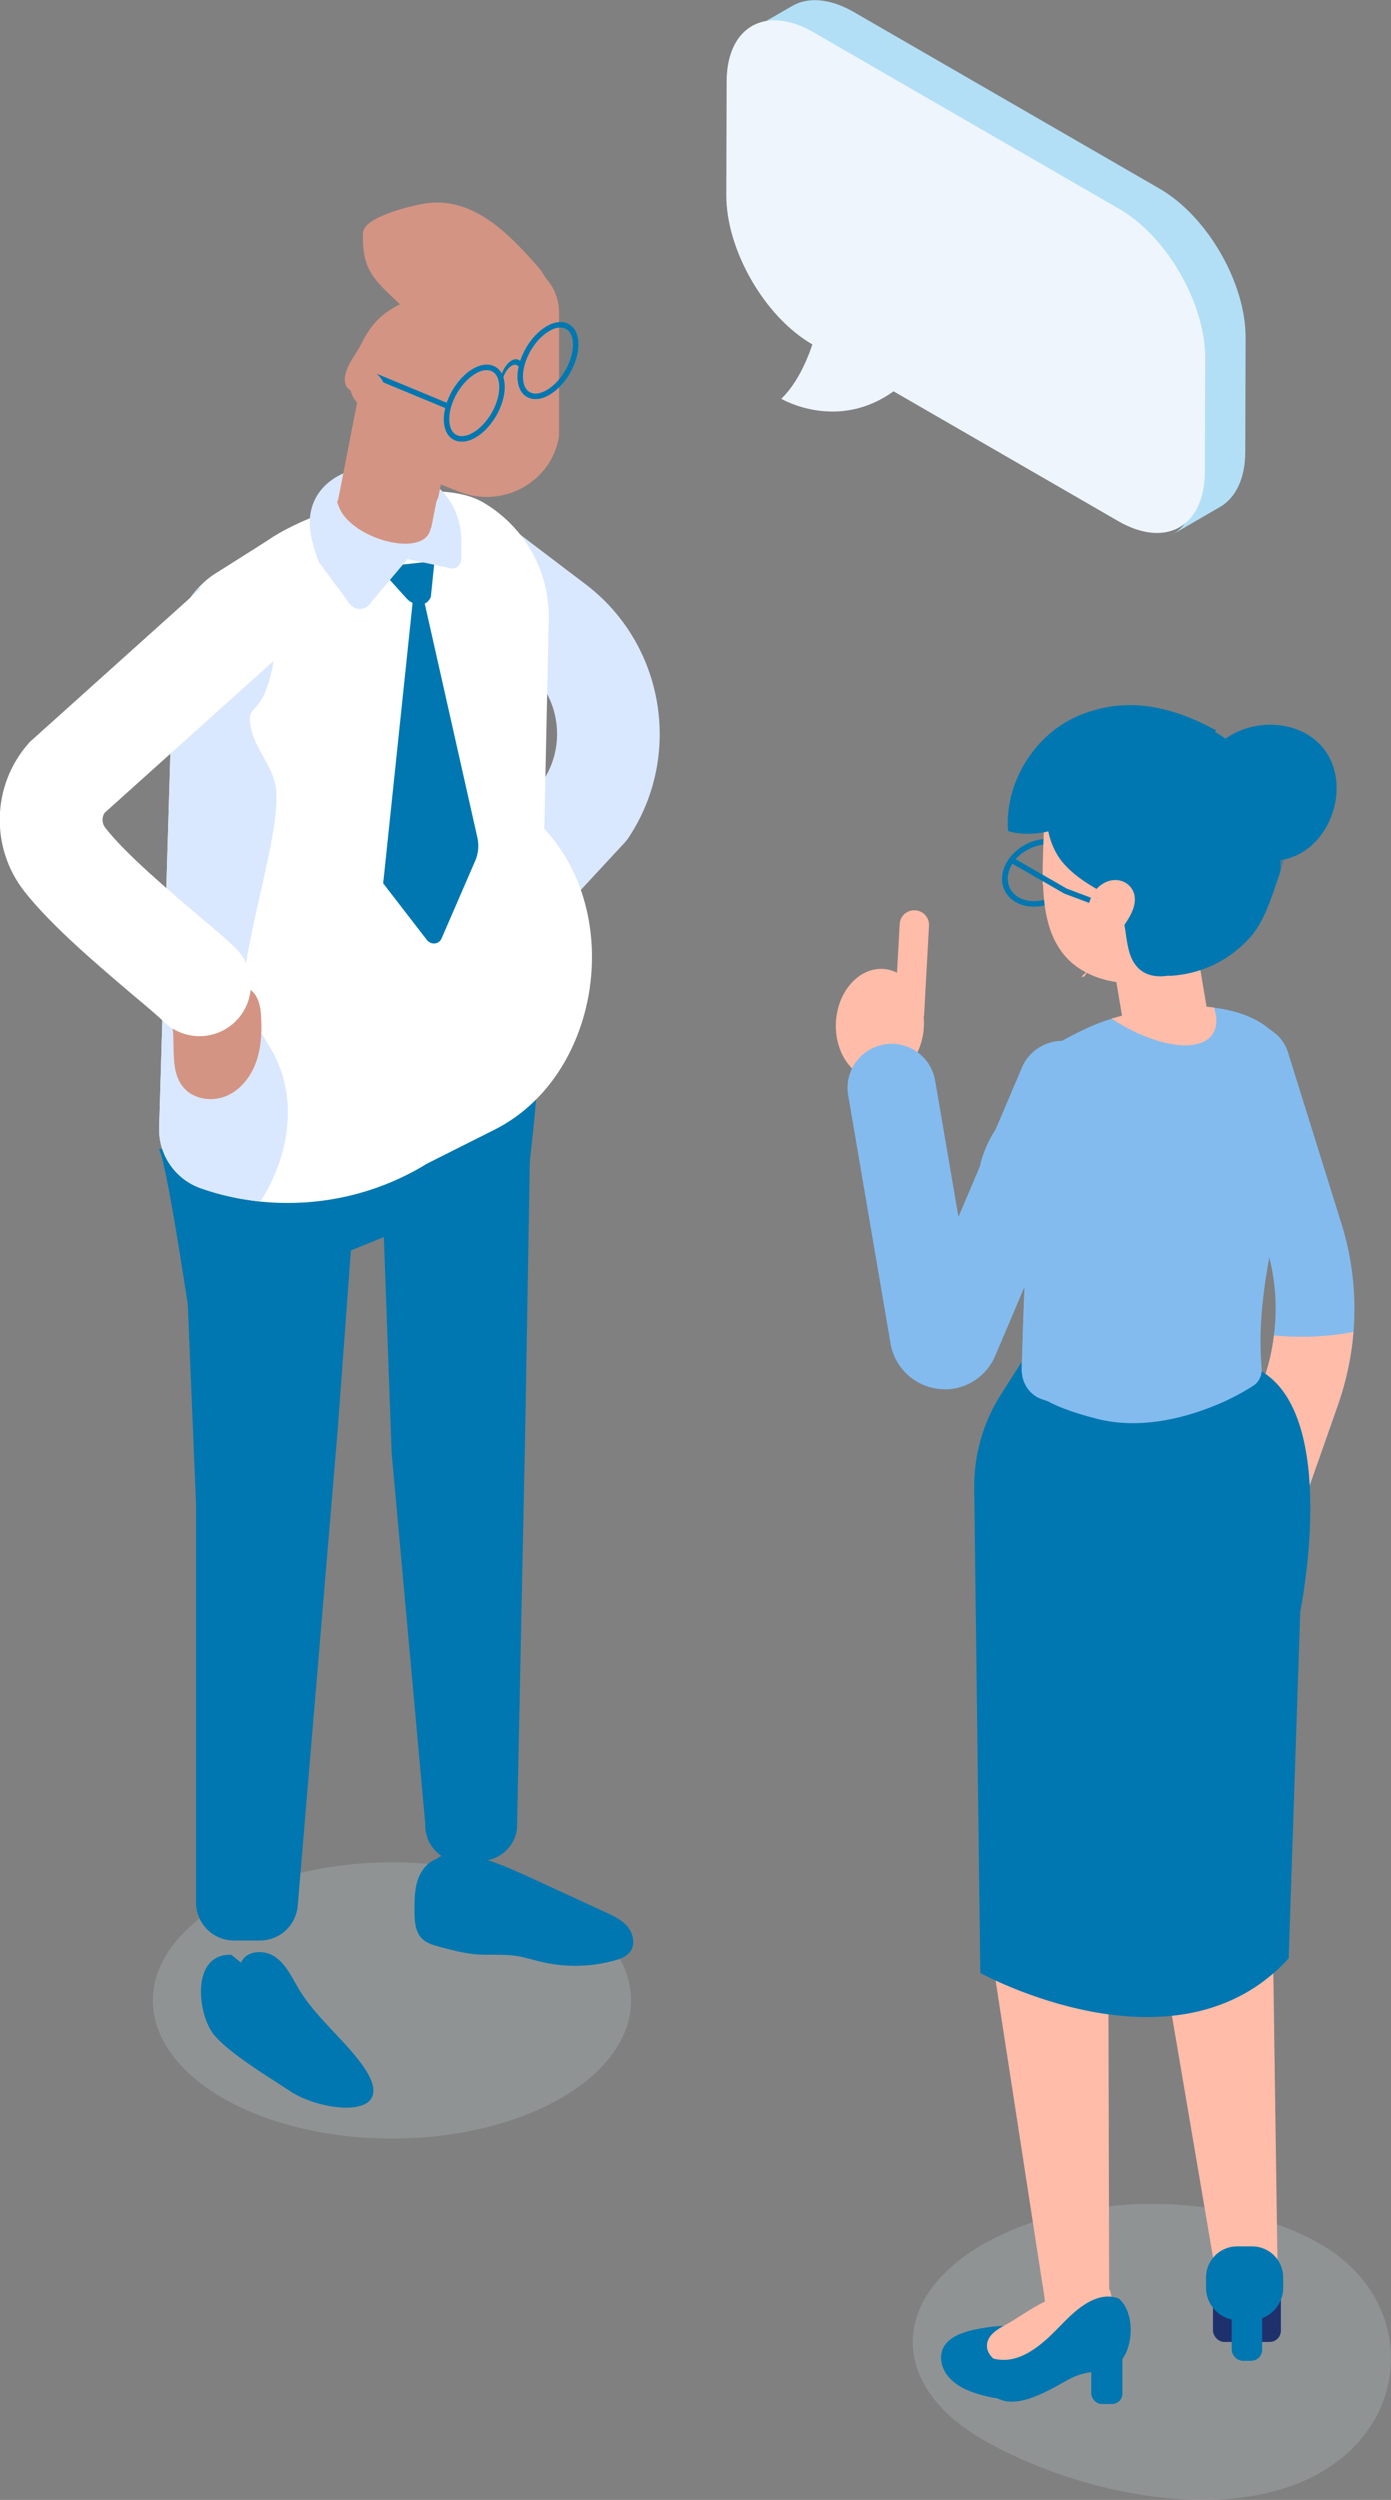 <?xml version="1.0" encoding="UTF-8"?><svg xmlns="http://www.w3.org/2000/svg" viewBox="0 0 84 150.96"><rect x="0" y="0" width="84" height="150.96" fill="#808080" stroke="none"/><defs><style>.cls-1,.cls-2{mix-blend-mode:multiply;}.cls-3{opacity:.18;}.cls-4{isolation:isolate;}.cls-2{opacity:.43;}.cls-5{fill:#fab300;}.cls-5,.cls-6,.cls-7,.cls-8,.cls-9,.cls-10,.cls-11,.cls-12,.cls-13,.cls-14,.cls-15,.cls-16,.cls-17,.cls-18,.cls-19{stroke-width:0px;}.cls-6{fill:#714e51;}.cls-7{fill:#1f316d;}.cls-8{fill:#d49483;}.cls-9{fill:#d9e8ff;}.cls-10{fill:#d6e7f0;}.cls-11{fill:#aee4ff;}.cls-12{fill:#b2dff6;}.cls-13{fill:#83bbef;}.cls-14{fill:#fff;}.cls-15{fill:#ffbca8;}.cls-16{fill:#feda9e;}.cls-17{fill:#eef5fc;}.cls-18{fill:#ff569e;}.cls-19{fill:#0077b0;}</style></defs><g class="cls-4"><g id="_レイヤー_2"><g id="Layer_3"><path class="cls-18" d="m63.35,17.84c-1.09-.63-1.98-.12-1.98,1.14s.89,2.79,1.98,3.42c1.09.63,1.98.12,1.98-1.14s-.89-2.79-1.98-3.42Z"/><path class="cls-16" d="m57.65,14.55c-1.09-.63-1.98-.12-1.98,1.14s.89,2.79,1.98,3.42,1.98.12,1.98-1.14c0-1.26-.89-2.79-1.98-3.42Z"/><path class="cls-11" d="m51.95,11.26c-1.09-.63-1.98-.12-1.98,1.14s.89,2.79,1.98,3.42,1.98.12,1.98-1.14-.89-2.79-1.98-3.42Z"/><path class="cls-19" d="m9.6,69.42c.41.47,1.74,9.35,1.74,9.35l6.25-2.76,11.02-3.17,3.01.25s1.64-11.74.52-11.76c-1.11-.03-17.32,6.48-17.32,6.48l-5.24,1.61Z"/><g class="cls-3"><ellipse class="cls-10" cx="23.67" cy="120.8" rx="14.44" ry="8.34"/></g><path class="cls-15" d="m29.32,63.11c-1.72,0-3.11-1.39-3.11-3.11v-4.38c0-1.72,1.39-3.11,3.11-3.11s3.11,1.39,3.11,3.11v4.38c0,1.72-1.39,3.11-3.11,3.11Z"/><path class="cls-9" d="m29.5,58.3c-.76,0-1.51-.27-2.11-.83-1.26-1.17-1.33-3.13-.17-4.39l5.7-6.14c1.33-2.22.78-5.13-1.31-6.71l-3.99-3.03c-1.37-1.04-1.63-2.98-.6-4.35,1.04-1.37,2.98-1.63,4.35-.6l3.99,3.03c4.74,3.59,5.89,10.3,2.62,15.27-.09.14-.2.28-.32.4l-5.89,6.36c-.61.66-1.44.99-2.28.99Z"/><path class="cls-19" d="m13.94,118.04c-2.44-.05-2.02,3.66-.99,4.87.96,1.13,3.34,2.55,4.59,3.38,1.96,1.31,6.94,1.82,4.21-1.77-1.15-1.52-2.69-2.74-3.68-4.37-.42-.69-.76-1.48-1.42-1.96-.66-.48-1.79-.43-2.09.33l-.61-.49Z"/><path class="cls-19" d="m26.86,112.16c-.69-.01-1.29.53-1.56,1.17-.27.64-.27,1.35-.27,2.04,0,.6.03,1.28.46,1.7.28.27.67.39,1.05.49.71.19,1.42.38,2.15.45.83.07,1.67-.02,2.49.1.52.08,1.03.25,1.55.37,1.46.34,3,.3,4.44-.11.32-.09.65-.22.86-.48.35-.43.23-1.1-.12-1.53-.35-.43-.87-.67-1.37-.9-1.51-.7-3.03-1.39-4.54-2.09-1.49-.68-3.02-1.38-4.66-1.41-.52-.01-1.21.22-1.16.74l.7-.54Z"/><path class="cls-19" d="m24.1,55.64l-10.46,3.32-2.94,4.37,1.14,27.53v24.03c0,1.26,1.02,2.29,2.29,2.29h1.57c1.19,0,2.18-.91,2.28-2.1l2.41-28.7.8-10.87,1.99-.81.47,13.03,2.03,22.39c-.06,1.34,1.06,2.43,2.39,2.33l1.11-.08c1.04-.08,1.89-.87,2.04-1.9l.51-24.76.44-25.8-8.08-4.28Z"/><path class="cls-14" d="m33.14,37.22l-.27,12.83h0c4.87,5.21,3.36,14.97-3.01,18.17l-4.06,2.04c-3.05,1.88-6.58,2.65-10.07,2.3-1.22-.13-2.44-.39-3.62-.81h0c-1.54-.55-2.55-2.03-2.5-3.66l.87-28.99c.05-1.37.59-2.64,1.51-3.61.34-.38.75-.71,1.21-.98l2.31-1.46.64-.41c1.75-1.22,5.13-2.48,8.18-2.85.6-.08,1.18-.12,1.73-.12,1.22,0,2.31.2,3.1.66,2.46,1.43,3.98,4.06,3.98,6.91Z"/><path class="cls-9" d="m15.73,72.56c-1.22-.13-2.44-.39-3.62-.81h0c-1.54-.55-2.55-2.03-2.5-3.66l.87-28.99c.05-1.37.59-2.64,1.51-3.61.51.05,1.02.13,1.52.25.14.04.3.09.42.17.71.2,1.38.47,1.86.98,1.14,1.19.87,3.14.3,4.7-.55,1.58-1.31,1-.88,2.6.32,1.14,1.2,2.07,1.43,3.24.49,2.47-2.13,9.97-1.88,12.48.14,1.43,1.18,2.59,1.84,3.86,1.39,2.77.83,6.16-.88,8.79Z"/><path class="cls-8" d="m10.08,60.86c.81,1.47-.08,3.57,1.02,4.83.61.7,1.7.85,2.55.5.85-.35,1.48-1.14,1.8-2.01.32-.87.37-1.81.32-2.74-.02-.45-.08-.91-.31-1.3-.33-.52-.95-.8-1.56-.89-1.53-.24-3.16.54-3.94,1.87l.13-.27Z"/><path class="cls-14" d="m12.05,62.57c-.79,0-1.57-.3-2.18-.89-.3-.3-1.03-.92-1.81-1.57-2.11-1.79-5.01-4.25-6.61-6.31-2.04-2.63-1.94-6.36.24-8.87.08-.1.17-.19.27-.27l10.38-9.33c1.28-1.15,3.24-1.04,4.38.23,1.15,1.28,1.04,3.24-.23,4.38l-10.18,9.15c-.17.28-.16.63.05.9,1.21,1.56,3.92,3.86,5.72,5.38.94.79,1.68,1.42,2.14,1.88,1.22,1.2,1.24,3.17.04,4.39-.61.62-1.41.93-2.21.93Z"/><path class="cls-19" d="m24.91,36.37l.63-.41,3.3,14.67c.09.45.04.92-.13,1.32l-2.04,4.71c-.16.38-.64.42-.9.09l-2.63-3.41,1.78-16.98Z"/><path class="cls-19" d="m26.24,33.88l-.22,2.15c-.22.62-1.01.65-1.52.05l-1.65-1.83,3.4-.37Z"/><path class="cls-9" d="m19.26,33.95c-.21-.53-.38-1.08-.48-1.63-1.03-5.49,9.08-5.78,9.08.42v.97c0,.39-.3.68-.62.61l-2.63-.56-2.19,2.6c-.32.52-.96.56-1.32.08-.55-.74-1.19-1.61-1.84-2.49Z"/><path class="cls-6" d="m22.38,23.22s-.02.01-.03.02c-.01-.04-.01-.09-.01-.14,0,.04.01.08.04.11Z"/><path class="cls-8" d="m21.58,24.24l-1.22,6.24s0-.43,0-.44c0,2.31,5.34,3.9,5.65,1.84h.03s.06-.3.06-.3l1.22-6.24c.16-.81-.02-1.6-.44-2.22-.35-.53-.87-.94-1.49-1.14-.15-.04-.31-.09-.47-.12-.35-.05-.68-.05-1.02.01-.43.09-.82.27-1.15.52-.59.43-1.02,1.08-1.18,1.85Z"/><g class="cls-1"><path class="cls-8" d="m25.88,31.29c-2.36-.58-3.94-2.48-3.58-4.35l1.09-5.57.08-.43c.56-.07,1.14-.04,1.75.07h.03s.12.03.12.03c.11.02.22.05.33.09.03,0,.07.01.1.02.26.1.51.24.72.42.1.07.19.15.28.25.04.04.08.09.11.13.09.12.17.24.25.38.37.65.52,1.48.36,2.33l-1.05,5.37-.6,1.27Z"/></g><path class="cls-8" d="m23.46,28.01c-.64-.94-.92-2.45-1.08-3.44-.17-1.03-1.56-.6-1.56-1.65,0-.75.7-1.55,1.02-2.19.38-.78.84-1.41,1.56-1.91.87-.61,1.89-.95,2.91-1.23,1.14-.31,2.31-.54,3.48-.68l.32-1.11h.58c1.7,0,3.07,1.37,3.07,3.07v7.38c0,.09-.02.21-.05.36-.6,2.63-3.45,4.07-5.96,3.09l-4.28-1.68Z"/><rect class="cls-19" x="24.7" y="21.27" width=".33" height="4.7" transform="translate(-6.47 37.55) rotate(-67.48)"/><path class="cls-8" d="m24.26,24.1c-.11.06-.23.06-.35.03-.01-.03,0-.06-.02-.09l.37.06Z"/><path class="cls-8" d="m21.84,22.3c.54-.14,1.08.31,1.32.81.12.26.19.54.37.76.1.12.24.22.39.26.16.4-.16.89-.59.99-.46.11-.94-.11-1.32-.39-.41-.31-.77-.72-.85-1.22-.08-.5.19-1.08.69-1.21Z"/><path class="cls-5" d="m31.47,22.41c-.1-.34-.32-.47-.58-.32-.25.15-.48.52-.58.98l-.16-.03c.13-.59.41-1.08.74-1.27.33-.19.61-.03.74.41l-.16.22Z"/><path class="cls-19" d="m31.47,22.41c-.1-.34-.32-.47-.58-.32-.25.15-.48.52-.58.98l-.16-.03c.13-.59.41-1.08.74-1.27.33-.19.61-.03.74.41l-.16.22Z"/><path class="cls-19" d="m27.89,26.67c-.19,0-.36-.04-.52-.13-.37-.21-.57-.65-.57-1.23,0-1.12.79-2.48,1.76-3.04.5-.29.98-.33,1.35-.12.37.21.57.65.57,1.23,0,1.12-.79,2.48-1.76,3.04-.29.17-.57.25-.83.25Zm1.49-4.32c-.2,0-.43.07-.66.21-.88.51-1.59,1.74-1.59,2.75,0,.45.14.79.41.94.26.15.62.11,1.02-.12.88-.51,1.59-1.74,1.59-2.75,0-.45-.14-.79-.41-.94-.1-.06-.22-.09-.35-.09Z"/><path class="cls-19" d="m32.34,24.1c-.19,0-.36-.04-.52-.13-.37-.21-.57-.65-.57-1.23,0-1.12.79-2.48,1.76-3.04.5-.29.98-.33,1.35-.12.37.21.57.65.57,1.23h0c0,1.12-.79,2.48-1.76,3.04-.29.17-.57.25-.83.25Zm1.49-4.32c-.2,0-.43.07-.66.21-.88.51-1.59,1.74-1.59,2.75,0,.45.14.79.41.94.26.15.62.11,1.02-.12.88-.51,1.59-1.74,1.59-2.75h0c0-.45-.14-.79-.41-.94-.1-.06-.22-.09-.35-.09Z"/><path class="cls-8" d="m24.58,21.05l.27.02c-.09.02-.18.02-.27-.02Z"/><path class="cls-8" d="m33.15,17.78c-.02.1-.11.18-.08.28.69,2.84-6.64,2.79-7.31,3.07-1.82.76,1.96-.26,0,0l-.82-.05h-.09s.09-.03.14-.06c.08-.04.16-.12.23-.2.04-.05.07-.11.09-.17.1-.29,0-.62-.12-.9-.67-1.44-2.36-2.2-2.98-3.66-.27-.63-.31-1.33-.29-2.02.02-1.01,3.25-1.74,3.95-1.81,2.72-.3,4.79,1.79,6.44,3.65.47.53.96,1.18.84,1.88Z"/><path class="cls-12" d="m72.32,28.93l.02-6.88c0-3.31-2.32-7.34-5.2-9L48.67,2.39c-1.45-.84-2.76-.92-3.71-.36.96-.56,1.92-1.12,2.88-1.67.95-.55,2.26-.47,3.71.36l18.47,10.67c2.88,1.66,5.21,5.69,5.2,9l-.02,6.88c0,1.64-.59,2.8-1.52,3.34l-2.88,1.67c.94-.54,1.52-1.7,1.52-3.34Z"/><path class="cls-17" d="m49.11,1.94c-2.88-1.66-5.22-.33-5.23,2.98l-.02,6.88c0,3.31,2.32,7.34,5.2,9-.44,1.29-1.05,2.48-1.88,3.28.15.09,3.45,1.95,6.78-.45l13.57,7.84c2.88,1.66,5.22.33,5.23-2.98l.02-6.88c0-3.31-2.32-7.34-5.2-9L49.11,1.94Z"/><g class="cls-3"><path class="cls-10" d="m79.77,149.29c-5.64,3.26-14.78,1.28-20.42-1.97-5.64-3.26-5.64-8.53,0-11.79,5.64-3.26,14.78-3.26,20.42,0,5.64,3.26,5.64,10.51,0,13.76Z"/></g><path class="cls-13" d="m76.47,75.3c.54,1.72.69,3.55.46,5.33-.1.88-.3,1.75-.59,2.58l-3.37,9.6c-.43,1.23.22,2.59,1.46,3.02.19.06.39.11.58.13,1.06.09,2.08-.54,2.44-1.58l3.37-9.59c.49-1.41.8-2.88.92-4.36.17-2.2-.07-4.43-.73-6.53l-3.24-10.38c-.4-1.24-1.73-1.95-2.97-1.55-1.25.39-1.95,1.72-1.56,2.97l3.24,10.37Z"/><path class="cls-15" d="m74.42,95.83c.19.06.39.11.58.13,1.06.09,2.08-.54,2.44-1.58l3.37-9.59c.49-1.41.8-2.88.92-4.36-1.58.3-3.2.37-4.8.21-.1.88-.3,1.75-.59,2.58l-3.37,9.6c-.43,1.23.22,2.59,1.46,3.02Z"/><path class="cls-15" d="m76.85,116.71l1.92-23.09-.5-5.53-11.77,1.72-6.81-2.95-.11,29.21s3.3,21.4,3.33,21.61c.02.14.35,1.87.26,2.97,1.68.08,2.75-.43,4.01-1.34-.03-.51-.09-.9-.19-1.07,0,.03-.01.05-.01-.03l-.05-20.37,1.81-19.99.53,9.32.64,9.49,3.9,22.93c1.25-.01,2.09-.04,3.34-.1.05-.03.1-.05.15-.08-.03-.11-.07-.22-.12-.32l-.32-22.38Z"/><path class="cls-19" d="m63.41,143.07c-1.62,1.14-1.46,2.21-3.89,1.62-.77-.19-1.56-.47-2.1-1.01-.55-.53-.79-1.37-.4-2.01.35-.56,1.07-.82,1.76-.98,1.14-.25,2.32-.32,3.48-.2.56.06,1.14.17,1.56.51.86.69.31,1.55-.42,2.06Z"/><rect class="cls-7" x="73.25" y="136.66" width="4.1" height="4.76" rx=".68" ry=".68"/><path class="cls-15" d="m64.19,138.56c-.3.1-.62.39-1.09.78-1.22,1.01-2.46,2.05-3.31,3.38.25.75,1.07,1.29,1.97,1.56.69-.2,1.31-.44,1.54-.54,1.35-.62,2.55-1.59,3.4-2.82.1-.15.2-.35.1-.5-.45-.44-.9-.87-1.35-1.31-1.36-1.31-3.36.56-4.73,1.28-.52.27-1.1.65-1.12,1.23-.02.55.48.96.98,1.19.48.23,1.01.37,1.54.43l2.09-4.69Z"/><rect class="cls-19" x="65.9" y="140.65" width="1.88" height="4.52" rx=".63" ry=".63"/><path class="cls-19" d="m67.58,138.81c-.55-.22-1.2-.18-1.97.28-.95.57-1.65,1.51-2.48,2.23-1.14.99-2.3,1.55-3.7.91-.46.28-.78.6-.77.97.02.54.99,1.24,1.42,1.53,1.34.93,3.51-.56,4.6-1.12.86-.44,1.77-.36,2.59-.72,1.1-.49,1.45-3.06.3-4.09Z"/><rect class="cls-19" x="74.38" y="138.16" width="1.84" height="4.4" rx=".67" ry=".67"/><path class="cls-19" d="m74.7,135.65h.92c1.03,0,1.87.84,1.87,1.87v.63c0,1.08-.88,1.96-1.96,1.96h-.74c-1.08,0-1.96-.88-1.96-1.96v-.63c0-1.03.84-1.87,1.87-1.87Z"/><path class="cls-19" d="m61.82,82.05l-1.37,2.15c-1.08,1.69-1.64,3.66-1.62,5.67l.37,29.27s11.85,6.54,18.62-.88l.7-20.95s2.43-11.8-2.42-14.55l-14.28-.71Z"/><path class="cls-6" d="m66.67,55.02s.02,0,.03.02c0-.04,0-.09,0-.12,0,.04,0,.08-.03.1Z"/><polygon class="cls-15" points="73.01 61.68 67.82 61.68 67.18 57.87 66.7 54.99 71.89 54.99 73.01 61.68"/><g class="cls-1"><polygon class="cls-15" points="70.56 57.77 67.99 61.68 67.82 61.68 67.18 57.87 70.56 57.77"/></g><path class="cls-19" d="m62.44,54.75c-.77,0-1.45-.34-1.76-.96-.24-.47-.22-1.02.03-1.56.25-.52.7-.97,1.27-1.26.57-.29,1.2-.38,1.77-.26.58.12,1.03.44,1.27.91s.22,1.02-.03,1.56c-.25.52-.7.97-1.27,1.26-.42.21-.86.31-1.28.31Zm.83-3.76c-.38,0-.77.09-1.13.28-.51.25-.91.64-1.12,1.1-.21.44-.22.89-.03,1.27.4.79,1.56,1.02,2.59.5.51-.25.91-.64,1.12-1.1.21-.44.22-.89.03-1.27-.19-.38-.56-.64-1.04-.74-.14-.03-.28-.04-.42-.04Z"/><path class="cls-19" d="m77.33,52.56c-.01-1.68-.36-3.34-.65-5.03-.81-1.41-1.97-2.58-3.43-3.4-2.41-.1-4.92-.15-7.06.94-1.65.84-2.68,3.83-2.97,5.56-.12.73-.16,1.47-.08,2.22.62,5.94,8.33,8.18,12.31,3.8.85-.93,1.26-2.23,1.74-3.64.05-.14.09-.29.14-.45Z"/><path class="cls-15" d="m62.99,53.43c.05,1.53.32,3.04,1.21,4.16.99,1.25,2.58,1.75,4.09,1.79.83.02,1.69-.1,2.44-.54,1.39-.83,2.05-2.63,2.4-4.33.13-.65.23-1.3.26-1.96.03-.75-.02-1.5-.22-2.22-.43-1.55-1.5-2.83-2.79-3.64s-2.76-1.17-4.24-1.34c-.72-.09-1.49-.11-2.13.26-.43.24-.76.7-.86,1.19-.05.18-.05.37-.02.55-.05,1.39-.09,2.77-.14,4.16-.02.63-.04,1.26-.02,1.91Z"/><path class="cls-19" d="m73.42,44.09c-2.64-1.42-5.31-2.07-8.17-.92-2.72,1.09-4.57,4.03-4.38,6.96,0,.04.03.07.07.08,1.36.34,2.58.03,3.9-.52.84-.35,1.64-.8,2.39-1.32l6.19-4.22s0-.03,0-.05Z"/><path class="cls-19" d="m75.77,50.82c.03,1.04-.18,2.24-.59,3.39-.5,1.4-1.37,2.89-2.56,3.81-.97.75-2.94,1.46-3.93.39-.97-1.05-.43-2.92-1.39-3.98-.28-.31-.65-.5-1.01-.71-.81-.46-1.59-.99-2.17-1.71-1.47-1.83-1.24-5.52.81-6.88,1.59-1.06,3.88-1.36,5.7-.86.62.17,1.21.43,1.75.76.03.02.06.04.1.06,1.92,1.24,3.25,3.43,3.3,5.73Z"/><path class="cls-15" d="m67.05,53.8c.1.06.22.06.33.03.01-.03,0-.06.02-.09l-.35.06Z"/><g class="cls-2"><path class="cls-19" d="m74.98,44.64c-.09.04-.17.09-.26.15-.27.11-.54.22-.8.34-.19.09-.37.19-.53.31-1.38.96-1.89,2.78-1.35,4.47.49,1.55,1.89,2.77,3.48,3.04.15.03.29.04.44.05.34.03.67.03,1,.02.07,0,.15,0,.23,0,.62-1.81.85-3.81.55-5.44-.02-.12-.05-.23-.07-.34-.01-.06-.03-.11-.04-.17-.07-.06-.15-.11-.22-.16-.46-.33-2.77-1.98-3.3-1.7l.98-.51-.12-.04Z"/></g><path class="cls-19" d="m72.94,45.82c1.31-2.43,5.25-2.79,6.98-.63,1.72,2.16.5,5.93-2.17,6.66-1.96.54-4.25-.59-4.99-2.49-.74-1.9.18-4.29,2.01-5.19l-1.83,1.65Z"/><path class="cls-15" d="m65.47,58.97c-.06,0-.12.02-.18.02l.48-.45c-.1.14-.2.29-.29.43Z"/><path class="cls-13" d="m62.07,74.7c-.11,0-.3,5.44-.37,7.98,0,.07.01.14.02.2.26,1.66,3.17,2.44,4.5,2.79,2.4.62,5.01.1,7.28-.85.75-.31,1.47-.69,2.17-1.13.35-.22.55-.63.52-1.05-.32-3.66.53-7.23,1.32-10.77.63-2.8,1.55-6.41-.18-8.99-.09-.14-.2-.27-.31-.39-.87-.96-2.25-1.46-3.71-1.64-1.46-.2-3-.08-4.13.16-.64.13-1.34.3-2.06.51-1.28.37-3.01,1.29-4,1.95-1.39.94-1.52,2.03-2.22,3.43-.53,1.07-1.02,1.46-1.47,2.67-.15.39-.27.79-.3,1.21-.16,1.79,1.33,3.32,2.94,3.94Z"/><path class="cls-13" d="m65.69,73.02c0-2.41-.24-5.4-1.67-5.55-1.79-.19-2.06,3.49-2.8,4.79-.27.47-.6.89-.96,1.27.51.51,1.15.92,1.81,1.17-.11,0-.3,5.44-.37,7.98-.02.81.46,1.55,1.2,1.81,2.62.91,2.28-.46,2.41-2.62.12-2.02.25-4.03.29-6.05,0-.46.08-1.55.08-2.8Z"/><path class="cls-15" d="m50.48,61.72c-.1,1.85,1.01,3.42,2.47,3.5,1.47.08,2.74-1.36,2.84-3.21.1-1.85-1.01-3.42-2.47-3.5s-2.74,1.36-2.84,3.21Z"/><path class="cls-15" d="m54.88,62.06h0c.49.03.91-.35.93-.84l.29-5.32c.03-.49-.35-.91-.84-.93h0c-.49-.03-.91.35-.93.84l-.29,5.32c-.03.49.35.91.84.93Z"/><path class="cls-13" d="m57.05,83.89c-.09,0-.19,0-.28-.01-1.5-.13-2.73-1.25-2.99-2.74l-2.56-15c-.25-1.45.73-2.82,2.18-3.07,1.45-.25,2.82.73,3.07,2.18l1.41,8.23,3.83-9.01c.57-1.35,2.14-1.98,3.49-1.41,1.35.57,1.98,2.14,1.41,3.49l-6.48,15.25c-.5,1.27-1.72,2.1-3.08,2.1Z"/><polygon class="cls-19" points="66.67 54.86 64.27 53.96 61 52.08 61.17 51.79 64.42 53.66 66.78 54.55 66.67 54.86"/><path class="cls-15" d="m68.53,54.23c.03.51-.22,1-.5,1.43-.18.27-.37.54-.64.73s-.6.3-.92.22c-.99-.24-.89-1.69-.59-2.4.23-.54.73-.99,1.32-1.06.68-.08,1.29.39,1.33,1.08Z"/><path class="cls-15" d="m73.23,62.45c-.81,1.19-3.52.76-6.11-.94.72-.21,1.42-.38,2.06-.51,1.13-.24,2.67-.35,4.13-.16.21.63.2,1.19-.09,1.61Z"/></g></g></g></svg>